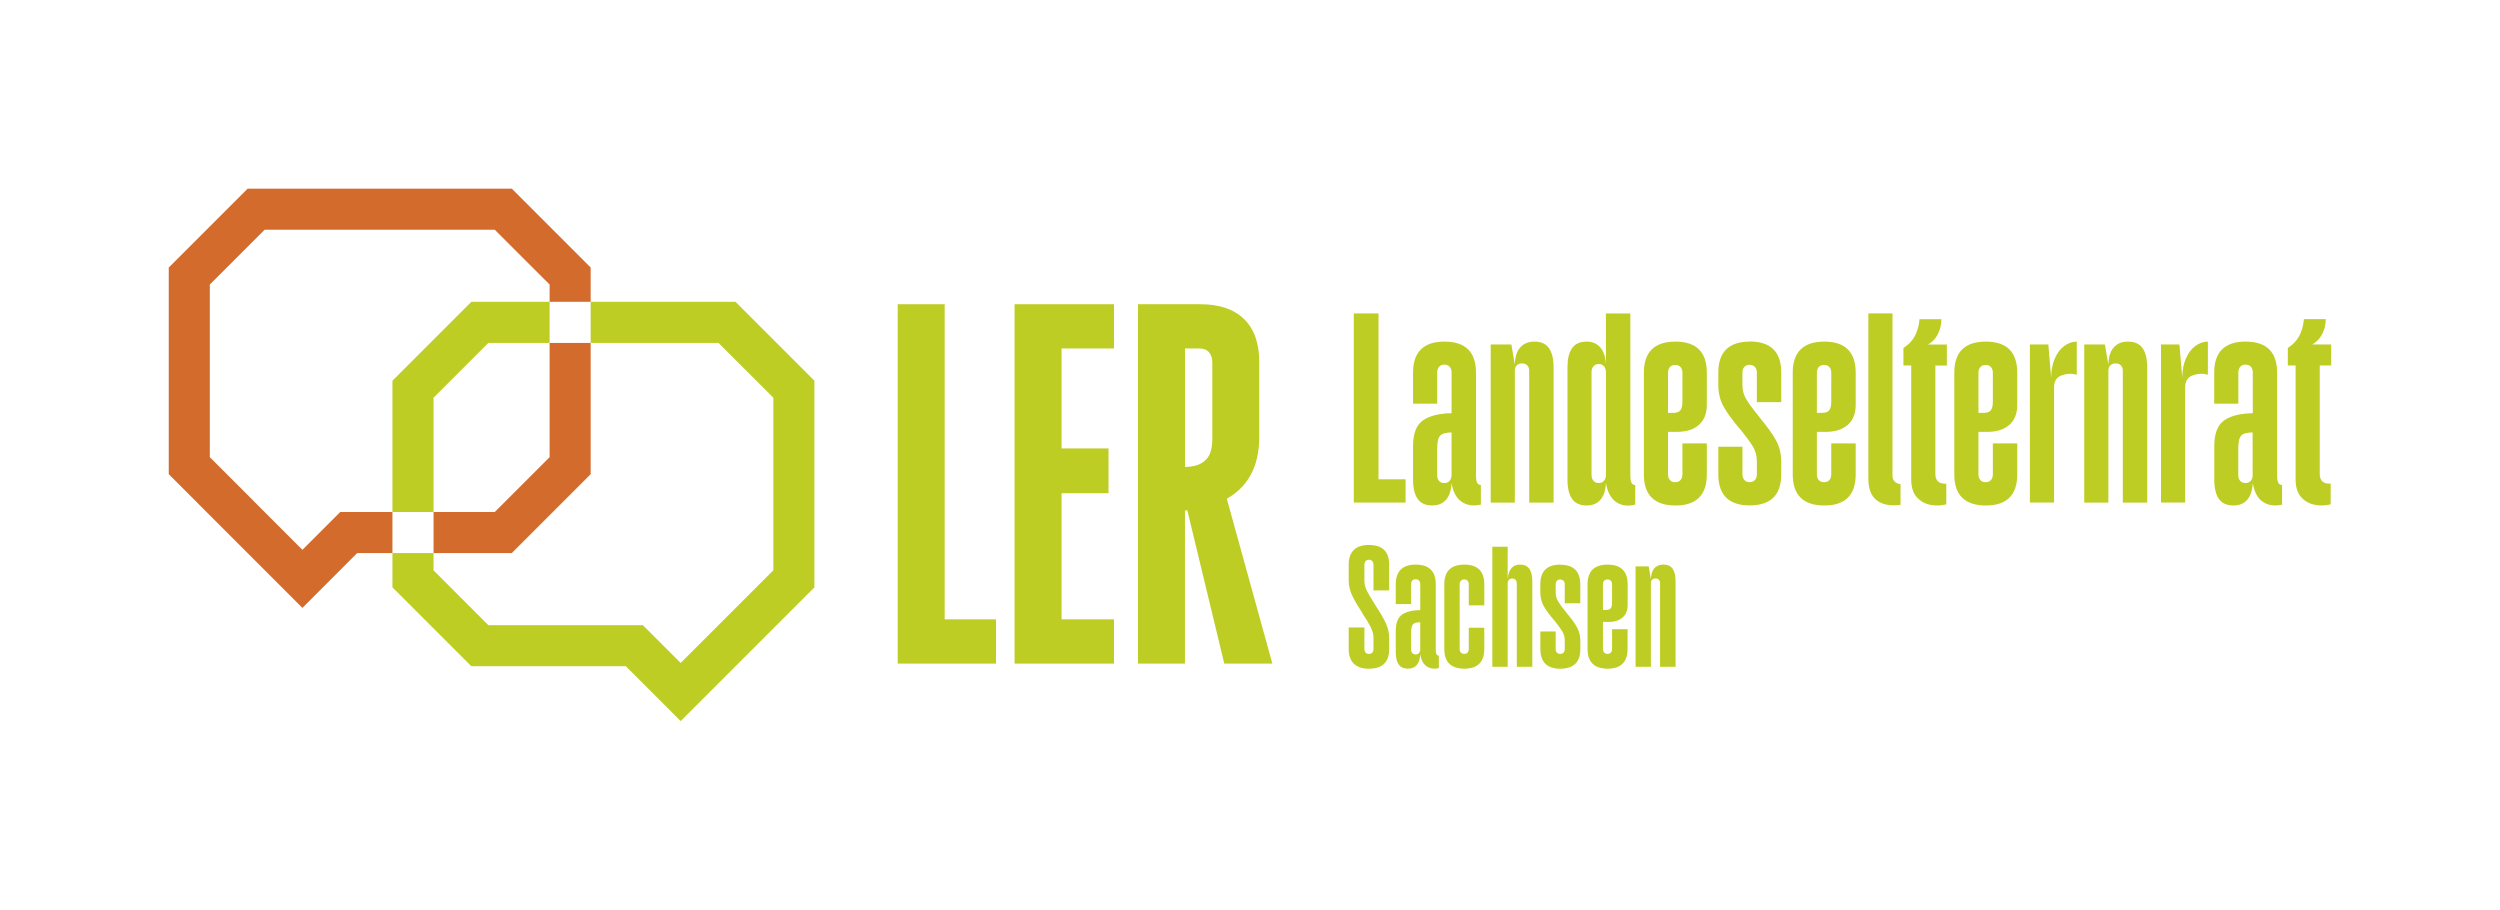 <?xml version="1.0" encoding="UTF-8" standalone="no"?> <svg xmlns:inkscape="http://www.inkscape.org/namespaces/inkscape" xmlns:sodipodi="http://sodipodi.sourceforge.net/DTD/sodipodi-0.dtd" xmlns="http://www.w3.org/2000/svg" xmlns:svg="http://www.w3.org/2000/svg" id="Ebene_1" data-name="Ebene 1" viewBox="0 0 1331.08 484.36" version="1.1" sodipodi:docname="LER-Logo_farbig.svg" width="1331.08" height="484.36" inkscape:version="1.2.2 (b0a84865, 2022-12-01)"><defs id="defs134"><style id="style132"> .cls-1 { fill: #bdcd24; } .cls-2 { fill: #d36b2d; } </style></defs><g id="g504" transform="matrix(2,0,0,2,0.41,-0.06)"><polygon class="cls-1" points="264.95,164.91 251.28,164.91 251.28,81.02 238.78,81.02 238.78,176.69 250.12,176.69 251.28,176.69 264.95,176.69 " id="polygon136"></polygon><polygon class="cls-1" points="296.36,164.91 282.4,164.91 282.4,131.33 294.9,131.33 294.9,119.41 282.4,119.41 282.4,92.79 296.36,92.79 296.36,81.02 282.4,81.02 282.25,81.02 269.89,81.02 269.89,176.69 282.4,176.69 296.36,176.69 " id="polygon138"></polygon><path class="cls-1" d="m 325.73,176.69 h 12.79 l -12.13,-43.9 c 2.66,-1.48 4.76,-3.5 6.24,-6.12 1.6,-2.81 2.4,-6.25 2.4,-10.32 V 96.43 c 0,-5.04 -1.36,-8.87 -4.07,-11.49 -2.72,-2.62 -6.59,-3.92 -11.63,-3.92 h -16.58 v 95.68 h 12.5 v -40.74 c 0.22,-0.02 0.42,-0.06 0.63,-0.08 l 9.84,40.82 z m -6.69,-83.9 c 1.16,0 2.03,0.34 2.62,1.02 0.58,0.68 0.87,1.6 0.87,2.76 v 20.36 c 0,1.65 -0.24,3.01 -0.73,4.07 -0.49,1.07 -1.29,1.89 -2.4,2.47 -1.08,0.56 -2.47,0.85 -4.14,0.87 V 92.79 Z" id="path140"></path><polygon class="cls-1" points="115.21,105.91 129.8,91.32 146.11,91.32 146.11,80.38 125.27,80.38 104.27,101.38 104.27,136.33 115.21,136.33 " id="polygon142"></polygon><polygon class="cls-1" points="205.67,105.91 205.67,151.86 181,176.52 170.93,166.46 129.8,166.46 115.21,151.86 115.21,147.26 104.27,147.26 104.27,156.39 125.27,177.39 166.4,177.39 181,191.99 216.6,156.39 216.6,101.38 195.6,80.38 157.04,80.38 157.04,91.32 191.07,91.32 " id="polygon144"></polygon><polygon class="cls-2" points="157.04,126.26 157.04,91.32 146.11,91.32 146.11,121.73 131.51,136.33 115.21,136.33 115.21,147.26 136.04,147.26 " id="polygon146"></polygon><polygon class="cls-2" points="146.11,75.78 146.11,80.38 157.04,80.38 157.04,71.25 136.04,50.25 65.72,50.25 44.72,71.25 44.72,126.26 52.49,134.03 52.48,134.04 80.3,161.86 94.89,147.26 104.27,147.26 104.27,136.33 90.37,136.33 80.3,146.4 67.27,133.37 67.28,133.36 55.65,121.73 55.65,75.78 70.25,61.19 131.51,61.19 " id="polygon148"></polygon><g id="g194"><polygon class="cls-1" points="366.17,133.82 366.78,133.82 373.98,133.82 373.98,127.63 366.78,127.63 366.78,83.47 360.2,83.47 360.2,133.82 " id="polygon150"></polygon><path class="cls-1" d="m 381.1,134.59 c 1.53,0 2.74,-0.5 3.63,-1.49 0.89,-1 1.39,-2.49 1.49,-4.48 0.41,2.4 1.31,4.07 2.72,5.01 1.4,0.94 3.1,1.19 5.09,0.73 v -5.2 c -0.51,-0.05 -0.86,-0.28 -1.03,-0.69 -0.18,-0.41 -0.27,-0.97 -0.27,-1.68 V 99.24 c 0,-2.75 -0.7,-4.82 -2.1,-6.2 -1.4,-1.38 -3.51,-2.07 -6.32,-2.07 -2.81,0 -4.83,0.69 -6.24,2.07 -1.4,1.38 -2.1,3.44 -2.1,6.2 v 8.26 h 6.43 v -8.34 c 0,-0.61 0.17,-1.11 0.5,-1.49 0.33,-0.38 0.8,-0.57 1.41,-0.57 0.61,0 1.08,0.19 1.42,0.57 0.33,0.38 0.5,0.88 0.5,1.49 v 10.87 c -3.32,0.05 -5.86,0.69 -7.62,1.91 -1.76,1.22 -2.64,3.52 -2.64,6.89 v 8.88 c 0,2.25 0.41,3.95 1.22,5.13 0.81,1.17 2.12,1.76 3.9,1.76 z m 1.3,-15.15 c 0,-1.73 0.27,-2.88 0.8,-3.44 0.54,-0.56 1.54,-0.84 3.02,-0.84 v 11.33 c 0,0.61 -0.17,1.12 -0.5,1.53 -0.33,0.41 -0.8,0.61 -1.42,0.61 -0.62,0 -1.08,-0.19 -1.41,-0.58 -0.33,-0.38 -0.5,-0.9 -0.5,-1.57 v -7.04 z" id="path152"></path><path class="cls-1" d="m 403.06,98.7 c 0,-0.56 0.16,-1.02 0.5,-1.38 0.33,-0.36 0.8,-0.54 1.41,-0.54 0.61,0 1.08,0.18 1.42,0.54 0.33,0.36 0.5,0.82 0.5,1.38 v 35.13 h 6.5 V 97.86 c 0,-2.25 -0.41,-3.95 -1.22,-5.13 -0.81,-1.17 -2.12,-1.76 -3.9,-1.76 -1.78,0 -3.14,0.64 -4.06,1.92 -0.72,0.99 -1.1,2.41 -1.16,4.21 l -0.9,-5.36 h -5.51 v 42.09 h 6.43 V 98.7 Z" id="path154"></path><path class="cls-1" d="m 434.09,128.47 c -0.18,-0.41 -0.27,-0.97 -0.27,-1.68 V 83.48 h -6.5 v 13.54 c -0.1,-1.94 -0.6,-3.43 -1.49,-4.48 -0.89,-1.04 -2.1,-1.57 -3.63,-1.57 -1.79,0 -3.09,0.59 -3.9,1.76 -0.82,1.17 -1.22,2.88 -1.22,5.13 v 29.85 c 0,2.25 0.41,3.95 1.22,5.13 0.81,1.17 2.12,1.76 3.9,1.76 1.53,0 2.74,-0.5 3.63,-1.49 0.89,-1 1.39,-2.49 1.49,-4.48 0.41,2.4 1.31,4.08 2.72,5.05 1.4,0.97 3.1,1.2 5.09,0.69 v -5.2 c -0.51,-0.05 -0.86,-0.28 -1.03,-0.69 z m -6.77,-1.99 c 0,0.61 -0.17,1.12 -0.5,1.53 -0.33,0.41 -0.8,0.61 -1.42,0.61 -0.62,0 -1.08,-0.2 -1.41,-0.61 -0.33,-0.41 -0.5,-0.92 -0.5,-1.53 v -27.4 c 0,-0.61 0.17,-1.12 0.5,-1.53 0.33,-0.41 0.8,-0.61 1.41,-0.61 0.61,0 1.08,0.2 1.42,0.61 0.33,0.41 0.5,0.92 0.5,1.53 z" id="path156"></path><path class="cls-1" d="m 445.84,90.97 c -2.81,0 -4.91,0.69 -6.31,2.07 -1.4,1.38 -2.11,3.44 -2.11,6.2 v 27.09 c 0,2.75 0.7,4.82 2.11,6.2 1.4,1.38 3.51,2.07 6.31,2.07 2.8,0 4.83,-0.69 6.24,-2.07 1.4,-1.38 2.1,-3.44 2.1,-6.2 v -8.26 h -6.5 v 8.26 c 0,0.61 -0.17,1.11 -0.5,1.49 -0.33,0.38 -0.8,0.58 -1.42,0.58 -0.62,0 -1.08,-0.19 -1.41,-0.58 -0.33,-0.38 -0.5,-0.88 -0.5,-1.49 V 115 h 2.37 c 2.5,0 4.45,-0.62 5.86,-1.87 1.4,-1.25 2.1,-3 2.1,-5.24 v -8.65 c 0,-2.75 -0.7,-4.82 -2.1,-6.2 -1.4,-1.38 -3.48,-2.07 -6.24,-2.07 z m 1.84,15.92 c 0,1.12 -0.18,1.91 -0.54,2.37 -0.36,0.46 -1.02,0.69 -1.99,0.69 h -1.3 V 99.24 c 0,-0.61 0.16,-1.11 0.5,-1.49 0.33,-0.38 0.8,-0.57 1.41,-0.57 0.61,0 1.08,0.19 1.42,0.57 0.33,0.38 0.5,0.88 0.5,1.49 z" id="path158"></path><path class="cls-1" d="m 465.58,90.97 c -2.75,0 -4.83,0.69 -6.24,2.07 -1.4,1.38 -2.1,3.44 -2.1,6.2 v 3.21 c 0,2.25 0.48,4.22 1.46,5.93 0.97,1.71 2.4,3.66 4.29,5.85 l 0.15,0.15 c 1.48,1.84 2.58,3.34 3.29,4.51 0.71,1.18 1.07,2.48 1.07,3.9 v 3.52 c 0,0.61 -0.17,1.11 -0.5,1.49 -0.33,0.38 -0.8,0.58 -1.42,0.58 -0.62,0 -1.08,-0.19 -1.41,-0.58 -0.33,-0.38 -0.5,-0.88 -0.5,-1.49 v -7.35 h -6.43 v 7.35 c 0,2.75 0.7,4.82 2.1,6.2 1.4,1.38 3.48,2.07 6.24,2.07 2.76,0 4.91,-0.69 6.31,-2.07 1.4,-1.38 2.1,-3.44 2.1,-6.2 v -3.29 c 0,-2.19 -0.47,-4.13 -1.41,-5.81 -0.94,-1.68 -2.33,-3.62 -4.17,-5.82 l -0.23,-0.31 -0.23,-0.31 c -1.43,-1.73 -2.5,-3.19 -3.22,-4.36 -0.71,-1.17 -1.07,-2.42 -1.07,-3.75 v -3.45 c 0,-0.61 0.16,-1.11 0.5,-1.49 0.33,-0.38 0.8,-0.57 1.41,-0.57 0.61,0 1.08,0.19 1.42,0.57 0.33,0.38 0.5,0.88 0.5,1.49 v 7.88 h 6.5 v -7.88 c 0,-2.75 -0.7,-4.82 -2.1,-6.2 -1.4,-1.38 -3.51,-2.07 -6.31,-2.07 z" id="path160"></path><path class="cls-1" d="m 485.47,90.97 c -2.81,0 -4.91,0.69 -6.31,2.07 -1.4,1.38 -2.11,3.44 -2.11,6.2 v 27.09 c 0,2.75 0.7,4.82 2.11,6.2 1.4,1.38 3.51,2.07 6.31,2.07 2.8,0 4.83,-0.69 6.24,-2.07 1.4,-1.38 2.1,-3.44 2.1,-6.2 v -8.26 h -6.5 v 8.26 c 0,0.61 -0.17,1.11 -0.5,1.49 -0.33,0.38 -0.8,0.58 -1.42,0.58 -0.62,0 -1.08,-0.19 -1.41,-0.58 -0.33,-0.38 -0.5,-0.88 -0.5,-1.49 V 115 h 2.37 c 2.5,0 4.45,-0.62 5.86,-1.87 1.4,-1.25 2.1,-3 2.1,-5.24 v -8.65 c 0,-2.75 -0.7,-4.82 -2.1,-6.2 -1.4,-1.38 -3.48,-2.07 -6.24,-2.07 z m 1.84,15.92 c 0,1.12 -0.18,1.91 -0.54,2.37 -0.36,0.46 -1.02,0.69 -1.99,0.69 h -1.3 V 99.24 c 0,-0.61 0.16,-1.11 0.5,-1.49 0.33,-0.38 0.8,-0.57 1.41,-0.57 0.61,0 1.08,0.19 1.42,0.57 0.33,0.38 0.5,0.88 0.5,1.49 z" id="path162"></path><path class="cls-1" d="M 503.61,126.55 V 83.46 h -6.43 v 44 c 0,2.71 0.75,4.63 2.26,5.78 1.5,1.15 3.61,1.54 6.31,1.19 v -5.51 c -0.72,-0.1 -1.25,-0.34 -1.61,-0.73 -0.36,-0.38 -0.54,-0.93 -0.54,-1.64 z" id="path164"></path><path class="cls-1" d="m 515.66,89.02 c 0.64,-1.2 0.96,-2.54 0.96,-4.02 h -5.82 c -0.15,1.73 -0.57,3.24 -1.26,4.52 -0.69,1.27 -1.69,2.32 -3.02,3.14 v 4.67 h 2.07 v 30.31 c 0,2.04 0.48,3.61 1.45,4.71 0.97,1.1 2.18,1.79 3.64,2.07 1.45,0.28 2.87,0.24 4.25,-0.12 v -5.51 c -0.97,0.05 -1.7,-0.14 -2.18,-0.57 -0.48,-0.43 -0.73,-1.08 -0.73,-1.95 V 97.34 h 3.06 v -5.59 h -5.05 c 1.12,-0.61 2,-1.52 2.64,-2.72 z" id="path166"></path><path class="cls-1" d="m 528.48,90.97 c -2.81,0 -4.91,0.69 -6.32,2.07 -1.4,1.38 -2.1,3.44 -2.1,6.2 v 27.09 c 0,2.75 0.7,4.82 2.1,6.2 1.4,1.38 3.51,2.07 6.32,2.07 2.81,0 4.83,-0.69 6.24,-2.07 1.4,-1.38 2.1,-3.44 2.1,-6.2 v -8.26 h -6.5 v 8.26 c 0,0.61 -0.17,1.11 -0.5,1.49 -0.33,0.38 -0.8,0.58 -1.42,0.58 -0.62,0 -1.08,-0.19 -1.41,-0.58 -0.33,-0.38 -0.5,-0.88 -0.5,-1.49 V 115 h 2.37 c 2.5,0 4.45,-0.62 5.86,-1.87 1.4,-1.25 2.1,-3 2.1,-5.24 v -8.65 c 0,-2.75 -0.7,-4.82 -2.1,-6.2 -1.4,-1.38 -3.48,-2.07 -6.24,-2.07 z m 1.84,15.92 c 0,1.12 -0.18,1.91 -0.54,2.37 -0.36,0.46 -1.02,0.69 -1.99,0.69 h -1.3 V 99.24 c 0,-0.61 0.16,-1.11 0.5,-1.49 0.33,-0.38 0.8,-0.57 1.41,-0.57 0.61,0 1.08,0.19 1.42,0.57 0.33,0.38 0.5,0.88 0.5,1.49 z" id="path168"></path><path class="cls-1" d="m 546.81,95.48 c -0.64,1.48 -0.96,3.19 -0.96,5.13 l -0.76,-8.88 h -4.9 v 42.09 h 6.43 v -30.61 c 0,-1.68 0.66,-2.77 1.99,-3.25 1.33,-0.48 2.68,-0.55 4.06,-0.19 v -8.8 c -1.17,0 -2.28,0.39 -3.33,1.15 -1.05,0.77 -1.89,1.89 -2.52,3.37 z" id="path170"></path><path class="cls-1" d="m 566.28,90.97 c -1.79,0 -3.14,0.64 -4.06,1.92 -0.72,0.99 -1.1,2.41 -1.16,4.21 l -0.9,-5.36 h -5.51 v 42.09 h 6.43 V 98.7 c 0,-0.56 0.16,-1.02 0.5,-1.38 0.33,-0.36 0.8,-0.54 1.42,-0.54 0.62,0 1.08,0.18 1.42,0.54 0.33,0.36 0.5,0.82 0.5,1.38 v 35.13 h 6.5 V 97.86 c 0,-2.25 -0.41,-3.95 -1.22,-5.13 -0.82,-1.17 -2.12,-1.76 -3.9,-1.76 z" id="path172"></path><path class="cls-1" d="m 581.71,95.48 c -0.64,1.48 -0.96,3.19 -0.96,5.13 l -0.76,-8.88 h -4.9 v 42.09 h 6.43 v -30.61 c 0,-1.68 0.66,-2.77 1.99,-3.25 1.33,-0.48 2.68,-0.55 4.06,-0.19 v -8.8 c -1.17,0 -2.28,0.39 -3.33,1.15 -1.05,0.77 -1.89,1.89 -2.52,3.37 z" id="path174"></path><path class="cls-1" d="M 606.27,128.47 C 606.09,128.06 606,127.5 606,126.79 V 99.24 c 0,-2.75 -0.7,-4.82 -2.1,-6.2 -1.4,-1.38 -3.51,-2.07 -6.31,-2.07 -2.8,0 -4.83,0.69 -6.24,2.07 -1.4,1.38 -2.1,3.44 -2.1,6.2 v 8.26 h 6.43 v -8.34 c 0,-0.61 0.16,-1.11 0.5,-1.49 0.33,-0.38 0.8,-0.57 1.42,-0.57 0.62,0 1.08,0.19 1.42,0.57 0.33,0.38 0.5,0.88 0.5,1.49 v 10.87 c -3.32,0.05 -5.86,0.69 -7.61,1.91 -1.76,1.22 -2.64,3.52 -2.64,6.89 v 8.88 c 0,2.25 0.41,3.95 1.22,5.13 0.82,1.17 2.12,1.76 3.9,1.76 1.53,0 2.74,-0.5 3.63,-1.49 0.89,-1 1.39,-2.49 1.49,-4.48 0.41,2.4 1.31,4.07 2.72,5.01 1.4,0.94 3.1,1.19 5.09,0.73 v -5.2 c -0.51,-0.05 -0.86,-0.28 -1.03,-0.69 z m -6.77,-1.99 c 0,0.61 -0.17,1.12 -0.5,1.53 -0.33,0.41 -0.8,0.61 -1.42,0.61 -0.62,0 -1.08,-0.19 -1.42,-0.58 -0.33,-0.38 -0.5,-0.9 -0.5,-1.57 v -7.04 c 0,-1.73 0.27,-2.88 0.8,-3.44 0.54,-0.56 1.54,-0.84 3.02,-0.84 v 11.33 z" id="path176"></path><path class="cls-1" d="m 620.39,97.32 v -5.59 h -5.05 c 1.12,-0.61 2,-1.52 2.64,-2.72 0.64,-1.2 0.96,-2.54 0.96,-4.02 h -5.81 c -0.15,1.73 -0.58,3.24 -1.26,4.52 -0.69,1.27 -1.7,2.32 -3.02,3.14 v 4.67 h 2.07 v 30.31 c 0,2.04 0.48,3.61 1.45,4.71 0.97,1.1 2.18,1.79 3.64,2.07 1.45,0.28 2.87,0.24 4.25,-0.12 v -5.51 c -0.97,0.05 -1.7,-0.14 -2.18,-0.57 -0.48,-0.43 -0.73,-1.08 -0.73,-1.95 V 97.33 h 3.06 z" id="path178"></path><path class="cls-1" d="m 364.23,145.1 c -1.78,0 -3.13,0.45 -4.03,1.34 -0.91,0.89 -1.36,2.19 -1.36,3.91 v 4.18 c 0,1.39 0.31,2.74 0.92,4.03 0.62,1.3 1.49,2.8 2.62,4.52 l 0.1,0.19 v 0.05 c 0.97,1.42 1.71,2.64 2.21,3.64 0.5,1 0.75,1.96 0.75,2.87 v 2.97 c 0,0.39 -0.11,0.7 -0.31,0.95 -0.21,0.24 -0.51,0.36 -0.9,0.36 -0.39,0 -0.69,-0.12 -0.9,-0.36 -0.21,-0.24 -0.31,-0.56 -0.31,-0.95 v -5.73 h -4.18 v 5.73 c 0,1.72 0.45,3.02 1.36,3.91 0.91,0.89 2.25,1.34 4.03,1.34 1.78,0 3.13,-0.44 4.03,-1.31 0.91,-0.88 1.36,-2.19 1.36,-3.94 v -2.87 c 0,-1.42 -0.32,-2.81 -0.97,-4.15 -0.65,-1.34 -1.55,-2.89 -2.72,-4.64 l -0.19,-0.34 c -0.94,-1.46 -1.63,-2.63 -2.07,-3.52 -0.44,-0.89 -0.65,-1.77 -0.65,-2.65 v -4.23 c 0,-0.39 0.1,-0.71 0.31,-0.97 0.21,-0.26 0.51,-0.39 0.9,-0.39 0.39,0 0.69,0.13 0.9,0.39 0.21,0.26 0.31,0.58 0.31,0.97 v 6.8 h 4.18 v -6.85 c 0,-1.75 -0.45,-3.06 -1.36,-3.93 -0.91,-0.88 -2.25,-1.31 -4.03,-1.31 z" id="path180"></path><path class="cls-1" d="m 382.19,174.15 c -0.11,-0.26 -0.17,-0.62 -0.17,-1.07 v -17.49 c 0,-1.75 -0.45,-3.06 -1.34,-3.94 -0.89,-0.88 -2.23,-1.31 -4.01,-1.31 -1.78,0 -3.07,0.44 -3.96,1.31 -0.89,0.87 -1.34,2.19 -1.34,3.94 v 5.25 h 4.08 v -5.3 c 0,-0.39 0.11,-0.71 0.32,-0.95 0.21,-0.24 0.51,-0.36 0.9,-0.36 0.39,0 0.69,0.12 0.9,0.36 0.21,0.24 0.32,0.56 0.32,0.95 v 6.9 c -2.11,0.03 -3.72,0.44 -4.84,1.21 -1.12,0.78 -1.68,2.24 -1.68,4.37 v 5.64 c 0,1.43 0.26,2.51 0.78,3.26 0.52,0.74 1.34,1.12 2.48,1.12 0.97,0 1.74,-0.32 2.31,-0.95 0.57,-0.63 0.88,-1.58 0.95,-2.84 0.26,1.52 0.83,2.58 1.72,3.18 0.89,0.6 1.97,0.75 3.23,0.46 v -3.31 c -0.33,-0.03 -0.55,-0.18 -0.66,-0.44 z m -4.3,-1.26 c 0,0.39 -0.11,0.71 -0.32,0.97 -0.21,0.26 -0.51,0.39 -0.9,0.39 -0.39,0 -0.69,-0.12 -0.9,-0.36 -0.21,-0.24 -0.32,-0.58 -0.32,-1 v -4.47 c 0,-1.1 0.17,-1.83 0.51,-2.19 0.34,-0.36 0.98,-0.54 1.92,-0.54 v 7.19 z" id="path182"></path><path class="cls-1" d="m 389.64,150.34 c -1.78,0 -3.12,0.44 -4.01,1.31 -0.89,0.87 -1.34,2.19 -1.34,3.94 v 17.2 c 0,1.75 0.44,3.06 1.34,3.94 0.89,0.87 2.23,1.31 4.01,1.31 1.78,0 3.07,-0.44 3.96,-1.31 0.89,-0.88 1.34,-2.19 1.34,-3.94 v -5.64 h -4.13 v 5.64 c 0,0.39 -0.11,0.7 -0.31,0.95 -0.21,0.24 -0.51,0.36 -0.9,0.36 -0.39,0 -0.69,-0.12 -0.9,-0.36 -0.21,-0.24 -0.32,-0.56 -0.32,-0.95 v -17.2 c 0,-0.39 0.11,-0.71 0.32,-0.95 0.21,-0.24 0.51,-0.36 0.9,-0.36 0.39,0 0.69,0.12 0.9,0.36 0.21,0.24 0.31,0.56 0.31,0.95 v 5.59 h 4.13 v -5.59 c 0,-1.75 -0.45,-3.06 -1.34,-3.94 -0.89,-0.88 -2.21,-1.31 -3.96,-1.31 z" id="path184"></path><path class="cls-1" d="m 404.46,150.34 c -1.13,0 -1.98,0.43 -2.55,1.29 -0.57,0.86 -0.81,2.11 -0.75,3.75 v -9.8 h -4.08 v 31.97 h 4.08 v -22.16 c 0,-0.39 0.1,-0.71 0.31,-0.97 0.21,-0.26 0.51,-0.39 0.9,-0.39 0.39,0 0.69,0.13 0.9,0.39 0.21,0.26 0.32,0.58 0.32,0.97 v 22.16 h 4.13 v -22.84 c 0,-1.42 -0.26,-2.51 -0.78,-3.25 -0.52,-0.74 -1.35,-1.12 -2.48,-1.12 z" id="path186"></path><path class="cls-1" d="m 415.15,150.34 c -1.75,0 -3.07,0.44 -3.96,1.31 -0.89,0.87 -1.34,2.19 -1.34,3.94 v 2.04 c 0,1.43 0.31,2.68 0.92,3.77 0.62,1.08 1.52,2.32 2.72,3.71 l 0.1,0.1 c 0.94,1.17 1.64,2.12 2.09,2.87 0.45,0.75 0.68,1.57 0.68,2.48 v 2.24 c 0,0.39 -0.11,0.7 -0.31,0.95 -0.21,0.24 -0.51,0.36 -0.9,0.36 -0.39,0 -0.69,-0.12 -0.9,-0.36 -0.21,-0.24 -0.31,-0.56 -0.31,-0.95 v -4.67 h -4.08 v 4.67 c 0,1.75 0.45,3.06 1.34,3.94 0.89,0.87 2.21,1.31 3.96,1.31 1.75,0 3.12,-0.44 4.01,-1.31 0.89,-0.88 1.34,-2.19 1.34,-3.94 v -2.09 c 0,-1.39 -0.3,-2.62 -0.9,-3.69 -0.6,-1.07 -1.48,-2.3 -2.65,-3.69 l -0.15,-0.19 -0.15,-0.19 c -0.91,-1.1 -1.59,-2.02 -2.04,-2.77 -0.45,-0.75 -0.68,-1.54 -0.68,-2.38 v -2.18 c 0,-0.39 0.1,-0.71 0.31,-0.95 0.21,-0.24 0.51,-0.36 0.9,-0.36 0.39,0 0.69,0.12 0.9,0.36 0.21,0.24 0.31,0.56 0.31,0.95 v 5 h 4.13 v -5 c 0,-1.75 -0.45,-3.06 -1.34,-3.94 -0.89,-0.88 -2.23,-1.31 -4.01,-1.31 z" id="path188"></path><path class="cls-1" d="m 427.78,150.34 c -1.78,0 -3.12,0.44 -4.01,1.31 -0.89,0.87 -1.34,2.19 -1.34,3.94 v 17.2 c 0,1.75 0.44,3.06 1.34,3.94 0.89,0.87 2.23,1.31 4.01,1.31 1.78,0 3.07,-0.44 3.96,-1.31 0.89,-0.88 1.34,-2.19 1.34,-3.94 v -5.25 h -4.13 v 5.25 c 0,0.39 -0.11,0.7 -0.31,0.95 -0.21,0.24 -0.51,0.36 -0.9,0.36 -0.39,0 -0.69,-0.12 -0.9,-0.36 -0.21,-0.24 -0.31,-0.56 -0.31,-0.95 v -7.19 h 1.51 c 1.59,0 2.83,-0.4 3.72,-1.19 0.89,-0.79 1.34,-1.9 1.34,-3.33 v -5.49 c 0,-1.75 -0.45,-3.06 -1.34,-3.94 -0.89,-0.88 -2.21,-1.31 -3.96,-1.31 z m 1.17,10.11 c 0,0.71 -0.11,1.21 -0.34,1.51 -0.22,0.29 -0.65,0.44 -1.26,0.44 h -0.82 v -6.8 c 0,-0.39 0.1,-0.71 0.31,-0.95 0.21,-0.24 0.51,-0.36 0.9,-0.36 0.39,0 0.69,0.12 0.9,0.36 0.21,0.24 0.31,0.56 0.31,0.95 v 4.86 z" id="path190"></path><path class="cls-1" d="m 442.6,150.34 c -1.13,0 -1.99,0.41 -2.57,1.21 -0.46,0.63 -0.7,1.53 -0.74,2.67 l -0.58,-3.4 h -3.5 v 26.72 h 4.08 v -22.3 c 0,-0.36 0.11,-0.65 0.32,-0.88 0.21,-0.23 0.51,-0.34 0.9,-0.34 0.39,0 0.69,0.11 0.9,0.34 0.21,0.23 0.32,0.52 0.32,0.88 v 22.3 h 4.13 V 154.7 c 0,-1.42 -0.26,-2.51 -0.78,-3.26 -0.52,-0.74 -1.35,-1.12 -2.48,-1.12 z" id="path192"></path></g></g></svg> 
